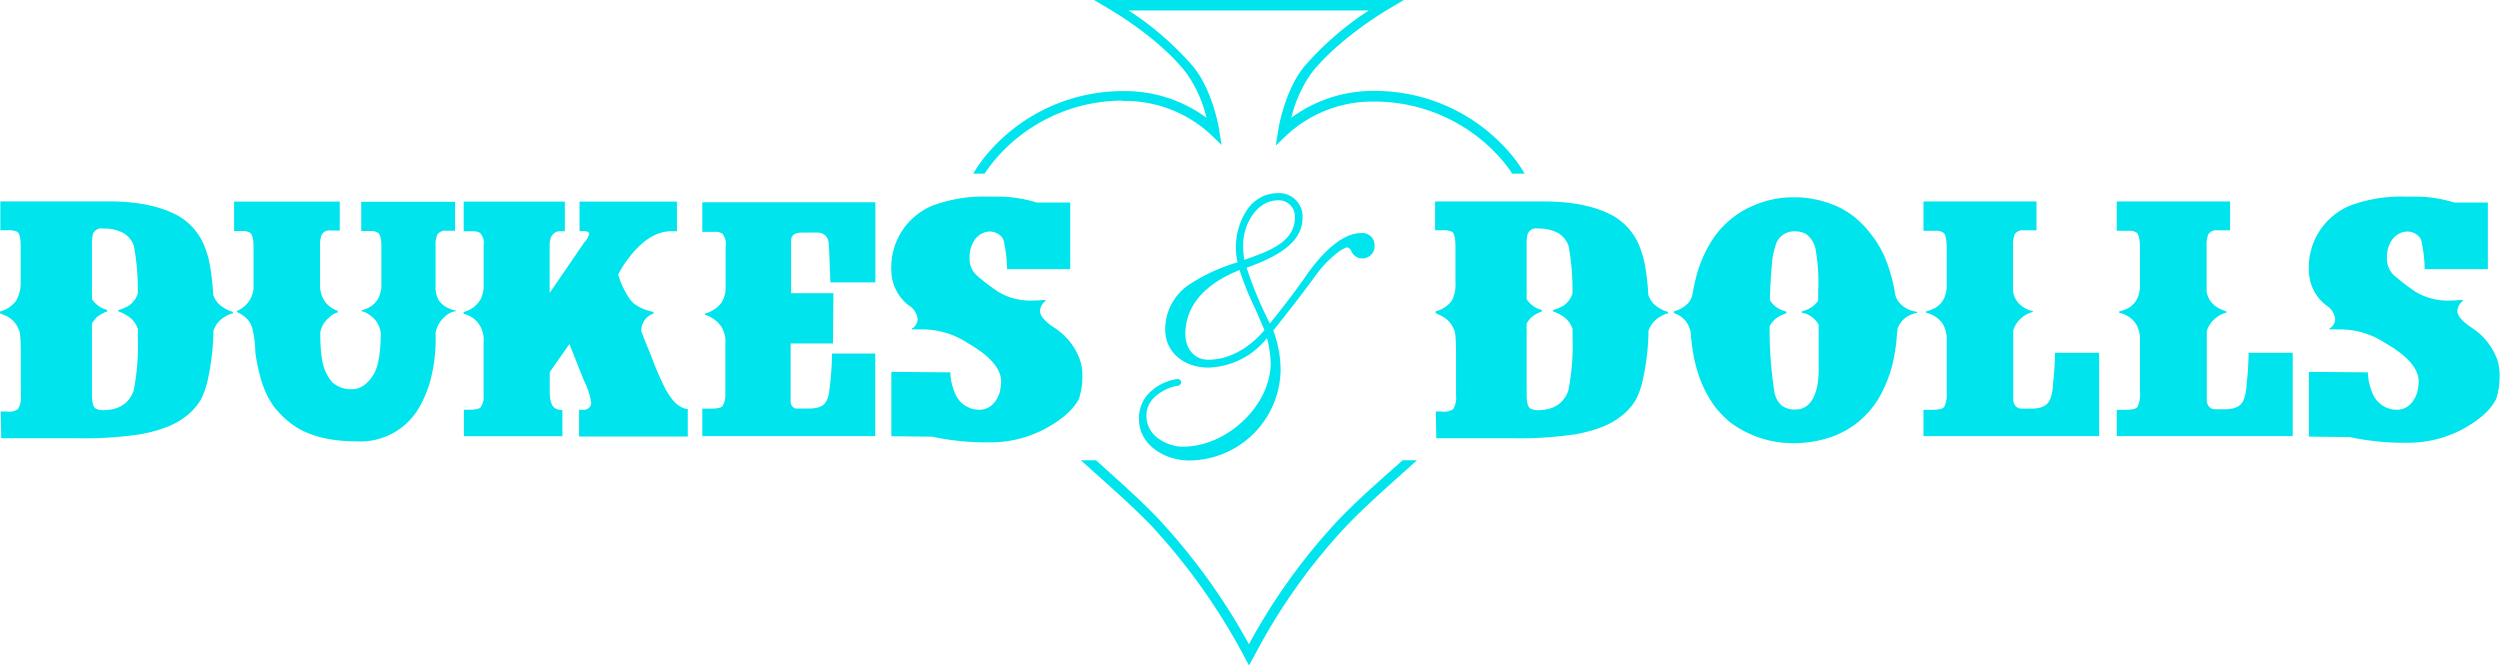 <svg id="Layer_2" data-name="Layer 2" xmlns="http://www.w3.org/2000/svg" xmlns:xlink="http://www.w3.org/1999/xlink" viewBox="0 0 380.64 101.32"><defs><clipPath id="clip-path" transform="translate(0 -0.07)"><path d="M97.61,0V101.54H285V0H97.61ZM277.14,70.15H105.5V26.51H277.14V70.15Z" fill="none"/></clipPath></defs><title>banner-logo-outlined</title><g clip-path="url(#clip-path)"><path d="M190.17,101.39L188.89,99A94.5,94.5,0,0,0,175.2,80c-2.55-2.62-5.41-5.17-8.43-7.88l-0.11-.1c-9.32-8.34-19-17-21.35-28.56a23.75,23.75,0,0,1,4.73-19.63,27.1,27.1,0,0,1,20.78-9.89H171A21,21,0,0,1,183.7,18a19.67,19.67,0,0,0-3.21-7c-4-5-10.4-8.84-11.63-9.57l-2.36-1.4h47.31l-2.36,1.4c-1.23.73-7.58,4.61-11.63,9.57a19.63,19.63,0,0,0-3.21,7,21,21,0,0,1,12.72-4.09h0.15a27.09,27.09,0,0,1,20.78,9.89A23.75,23.75,0,0,1,235,43.46c-2.39,11.6-12,20.22-21.34,28.56-3.05,2.73-5.94,5.31-8.54,8a89.19,89.19,0,0,0-13.66,19Zm-19.34-86a25.55,25.55,0,0,0-19.6,9.31,22.27,22.27,0,0,0-4.45,18.4c2.29,11.12,11.74,19.57,20.88,27.75l0.11,0.1c3,2.72,5.91,5.29,8.5,8a95.37,95.37,0,0,1,13.89,19.21A90.94,90.94,0,0,1,204,79c2.64-2.71,5.54-5.3,8.61-8,9.14-8.18,18.58-16.63,20.87-27.75a22.27,22.27,0,0,0-4.44-18.4,25.57,25.57,0,0,0-19.74-9.31,19.19,19.19,0,0,0-13.44,5.15l-1.62,1.55,0.36-2.21c0-.25,1-6.22,4-9.85a46.51,46.51,0,0,1,9.82-8.52H171.83a46.49,46.49,0,0,1,9.82,8.52c3,3.63,4,9.59,4,9.85L186,22.14l-1.62-1.55A19.17,19.17,0,0,0,171,15.44h-0.14Z" transform="translate(0 -0.07)" fill="#00e5ed"/></g><path d="M207.24,35.56c-3.38,0-6.72,4.08-8.4,6.52-1.21,1.75-3.45,4.75-5.5,7.24l0,0a59.06,59.06,0,0,1-3.53-8.48c3.22-1.21,8.5-3.24,8.5-7.55a3.55,3.55,0,0,0-3.77-3.81,5.61,5.61,0,0,0-4.81,2.77,10.16,10.16,0,0,0-1.56,5.44,9.64,9.64,0,0,0,.27,2.32,27.13,27.13,0,0,0-7.21,3.28,8.18,8.18,0,0,0-3.82,7c0,3.33,2.77,5.75,6.6,5.75a11.88,11.88,0,0,0,8.89-4.48,16.11,16.11,0,0,1,.57,3.78c0,6.43-6.62,12.74-13.36,12.74-2.24,0-5.56-1.5-5.56-4.72,0-1.64.92-2.92,2.82-3.92a7.05,7.05,0,0,1,1.78-.61,0.64,0.64,0,0,0,.69-0.53,0.52,0.52,0,0,0-.56-0.52,7.56,7.56,0,0,0-4.29,2.1,5.4,5.4,0,0,0-1.57,4c0,3.94,3.9,6.3,7.67,6.3a14,14,0,0,0,13.89-13.63,17.09,17.09,0,0,0-1.12-6.16c1.9-2.37,4.33-5.45,6.54-8.5,1.72-2.37,4.06-4.15,4.74-4.15a0.93,0.93,0,0,1,.62.59,1.77,1.77,0,0,0,1.52,1.08,1.85,1.85,0,0,0,2-2A1.83,1.83,0,0,0,207.24,35.56Zm-12.63-5a2.48,2.48,0,0,1,2.55,2.59c0,3.73-3.93,5.13-7.08,6.27l-0.61.22a10.72,10.72,0,0,1-.19-2.45C189.29,34.49,191.18,30.57,194.62,30.57ZM184,54.84c-2.43,0-3.52-2-3.52-3.89,0-5.32,4.42-8.24,8.25-9.77A42.68,42.68,0,0,0,191,46.83c0.52,1.13,1,2.3,1.52,3.51C190.08,53.21,187,54.84,184,54.84Z" transform="translate(0 -0.07)" fill="#00e5ed"/><path d="M218.59,30.74H235q6.79,0,10.81,2.31a9.34,9.34,0,0,1,3.92,4.79,14.67,14.67,0,0,1,.77,2.86,35.42,35.42,0,0,1,.46,4.23,3.42,3.42,0,0,0,1.61,2,4.19,4.19,0,0,0,1.4.63v0.21a4.37,4.37,0,0,0-1.15.49A3.93,3.93,0,0,0,251,50.4a0.14,0.14,0,0,0,0,.11,37.56,37.56,0,0,1-.87,7.41,12.75,12.75,0,0,1-1,2.9,8.69,8.69,0,0,1-1.68,2.1,11.23,11.23,0,0,1-3.64,2.2,21.85,21.85,0,0,1-4,1.08,57.59,57.59,0,0,1-9.73.59h-11.4s0,0,0-.07q0-.45-0.07-4l0.07,0h0.84a2.33,2.33,0,0,0,1.75-.38,3.48,3.48,0,0,0,.42-2.13V54q0-3.32-.31-3.74a3.85,3.85,0,0,0-2-2.13l-0.77-.38a0.3,0.3,0,0,1,0-.28,4.45,4.45,0,0,0,2.45-1.64A5.49,5.49,0,0,0,221.6,43V37.72q0-2.13-.56-2.38a3.31,3.31,0,0,0-1.47-.21h-1s-0.07,0-.07,0V30.77A0.1,0.1,0,0,1,218.59,30.74Zm13.85,6.64v8.24a3.86,3.86,0,0,0,2.31,1.64V47.5a5.17,5.17,0,0,0-1.54.84,4.35,4.35,0,0,0-.77,1V60.11q0,1.75.52,2.13a2.18,2.18,0,0,0,1.16.28q3.53,0,4.65-2.9a35,35,0,0,0,.66-8V50.16a3.73,3.73,0,0,0-1.4-1.89,7.8,7.8,0,0,0-1.58-.8V47.29a10.38,10.38,0,0,0,1.33-.52,3.51,3.51,0,0,0,1.64-2v0a36.35,36.35,0,0,0-.6-7.27,3.67,3.67,0,0,0-1.68-2,6.41,6.41,0,0,0-3-.63,1.38,1.38,0,0,0-1.54.8A5.94,5.94,0,0,0,232.44,37.37Z" transform="translate(0 -0.07)" fill="#00e5ed"/><path d="M272.73,30.11h0.87a15.89,15.89,0,0,1,6.79,1.71,15.19,15.19,0,0,1,2.06,1.36q0.73,0.63,1.54,1.47a25.75,25.75,0,0,1,1.68,2.17,16.78,16.78,0,0,1,1.4,2.65,26,26,0,0,1,1.4,4.86,3.13,3.13,0,0,0,.45,1.47,4,4,0,0,0,2.41,1.64,3.7,3.7,0,0,0,.56.1v0.17a4.4,4.4,0,0,0-1.26.42,3.58,3.58,0,0,0-1.72,2s-0.08.63-.17,1.89a29.77,29.77,0,0,1-.63,3.67,21.07,21.07,0,0,1-1.54,4.05A13.64,13.64,0,0,1,279,66.54a17.45,17.45,0,0,1-5.77,1,15.84,15.84,0,0,1-9.94-3.28,17.4,17.4,0,0,1-2.13-2.2,18.21,18.21,0,0,1-2-3.49,19.61,19.61,0,0,1-1.05-3.21,23.88,23.88,0,0,1-.59-3.6,0.29,0.29,0,0,0-.07-0.21v0a0.82,0.82,0,0,1,0-.24,3.64,3.64,0,0,0-2.59-3.56l0-.28a4.39,4.39,0,0,0,1.72-.84,2.87,2.87,0,0,0,1.15-2,33.51,33.51,0,0,1,.8-3.39,20.4,20.4,0,0,1,1.85-4.12,13.91,13.91,0,0,1,6.61-5.76A15.09,15.09,0,0,1,272.73,30.11Zm-3.25,15.65a3.64,3.64,0,0,0,2.06,1.61L272,47.54v0.21l-0.84.35a3.68,3.68,0,0,0-1.72,1.64v0.17a59.58,59.58,0,0,0,.74,9.92,3.46,3.46,0,0,0,1.12,2,3.29,3.29,0,0,0,2.07.59q2.55,0,3.32-3.56a13.76,13.76,0,0,0,.21-2.69q0-5,0-6.67A3.78,3.78,0,0,0,275,47.85a3.71,3.71,0,0,0-.66-0.14V47.47a4.53,4.53,0,0,0,1.26-.49,3.5,3.5,0,0,0,1.23-1.15,4.11,4.11,0,0,1,0-.45v-1a28.14,28.14,0,0,0-.42-6.46,3.76,3.76,0,0,0-1.4-2.2,3.4,3.4,0,0,0-1.71-.42,2.89,2.89,0,0,0-3,2.31,9.82,9.82,0,0,0-.49,2.34Q269.48,44,269.48,45.76Z" transform="translate(0 -0.07)" fill="#00e5ed"/><path d="M292.86,30.74H310s0.07,0,.07,0v4.4s0,0-.07,0h-1.82a1.47,1.47,0,0,0-1.4.56,4,4,0,0,0-.28,1.71v7a3.3,3.3,0,0,0,.87,1.85,4.17,4.17,0,0,0,1.75,1.08l0.38,0.07v0.17a3.89,3.89,0,0,0-1.5.73,4,4,0,0,0-1.47,2.06,2.1,2.1,0,0,0,0,.28v6.43l0,0.07v3.56a1.53,1.53,0,0,0,.6,1.4,1.36,1.36,0,0,0,.74.17h1.5q2.31,0,2.83-1.57a7.27,7.27,0,0,0,.38-2.17,45.17,45.17,0,0,0,.31-4.65V53.79l0,0h6.65s0.07,0,.07,0V66.47s0,0-.07,0H292.86a0,0,0,0,1,0,0v-4a0,0,0,0,1,0,0h1.36q1.64,0,1.86-.56a4.8,4.8,0,0,0,.32-2.24V52a4.74,4.74,0,0,0-.52-2.48,4,4,0,0,0-2.35-1.75l-0.31-.11V47.5a6.72,6.72,0,0,0,1.36-.52,3.38,3.38,0,0,0,1.58-1.89,5,5,0,0,0,.24-1.29V37.93q0-2.23-.6-2.48a1.92,1.92,0,0,0-1.08-.24h-1.86a0,0,0,0,1,0,0v-4.4A0,0,0,0,1,292.86,30.74Z" transform="translate(0 -0.07)" fill="#00e5ed"/><path d="M322.29,30.74h17.18s0.07,0,.07,0v4.4s0,0-.07,0h-1.82a1.48,1.48,0,0,0-1.4.56,4,4,0,0,0-.28,1.71v7a3.29,3.29,0,0,0,.88,1.85,4.17,4.17,0,0,0,1.75,1.08L339,47.5v0.17a3.89,3.89,0,0,0-1.51.73A4,4,0,0,0,336,50.47a1.93,1.93,0,0,0,0,.28v6.43l0,0.07v3.56a1.53,1.53,0,0,0,.59,1.4,1.36,1.36,0,0,0,.74.17h1.5q2.31,0,2.83-1.57a7.29,7.29,0,0,0,.39-2.17,45.65,45.65,0,0,0,.31-4.65V53.79l0,0h6.65s0.07,0,.07,0V66.47s0,0-.07,0H322.29a0,0,0,0,1,0,0v-4a0,0,0,0,1,0,0h1.36q1.64,0,1.86-.56a4.83,4.83,0,0,0,.31-2.24V52a4.74,4.74,0,0,0-.52-2.48,4,4,0,0,0-2.35-1.75l-0.31-.11V47.5A6.69,6.69,0,0,0,324,47a3.39,3.39,0,0,0,1.58-1.89,5,5,0,0,0,.24-1.29V37.93q0-2.23-.59-2.48a1.92,1.92,0,0,0-1.09-.24h-1.85a0,0,0,0,1,0,0v-4.4A0,0,0,0,1,322.29,30.74Z" transform="translate(0 -0.07)" fill="#00e5ed"/><path d="M0.14,30.73H16.51q6.79,0,10.81,2.31a9.34,9.34,0,0,1,3.92,4.79A14.71,14.71,0,0,1,32,40.69a35.41,35.41,0,0,1,.46,4.23,3.42,3.42,0,0,0,1.61,2,4.19,4.19,0,0,0,1.4.63v0.21a4.38,4.38,0,0,0-1.15.49A3.93,3.93,0,0,0,32.5,50.4a0.14,0.14,0,0,0,0,.11,37.58,37.58,0,0,1-.87,7.41,12.75,12.75,0,0,1-1,2.9,8.69,8.69,0,0,1-1.68,2.1,11.23,11.23,0,0,1-3.64,2.2,21.85,21.85,0,0,1-4,1.08,57.59,57.59,0,0,1-9.73.59H0.18s0,0,0-.07q0-.45-0.07-4l0.07,0H1a2.33,2.33,0,0,0,1.75-.38,3.49,3.49,0,0,0,.42-2.13V54q0-3.32-.31-3.74a3.85,3.85,0,0,0-2-2.13L0,47.78a0.3,0.3,0,0,1,0-.28,4.45,4.45,0,0,0,2.45-1.64A5.49,5.49,0,0,0,3.15,43V37.72q0-2.13-.56-2.38a3.31,3.31,0,0,0-1.47-.21h-1s-0.07,0-.07,0V30.77A0.09,0.09,0,0,1,.14,30.73ZM14,37.37v8.24a3.86,3.86,0,0,0,2.31,1.64V47.5a5.17,5.17,0,0,0-1.54.84,4.35,4.35,0,0,0-.77,1V60.11q0,1.75.52,2.13a2.18,2.18,0,0,0,1.16.28q3.53,0,4.65-2.9a35,35,0,0,0,.66-8V50.16a3.73,3.73,0,0,0-1.4-1.89,7.82,7.82,0,0,0-1.58-.8V47.29a10.37,10.37,0,0,0,1.33-.52,3.5,3.5,0,0,0,1.64-2v0a36.35,36.35,0,0,0-.6-7.27,3.67,3.67,0,0,0-1.68-2,6.4,6.4,0,0,0-3-.63,1.38,1.38,0,0,0-1.54.8A6,6,0,0,0,14,37.37Z" transform="translate(0 -0.07)" fill="#00e5ed"/><path d="M35.64,30.77H51.73a0,0,0,0,1,0,0v4.4a0,0,0,0,1,0,0H50.4a1.34,1.34,0,0,0-1.43.66,4.45,4.45,0,0,0-.24,1.75v6.08a4.36,4.36,0,0,0,.7,2.27,4.1,4.1,0,0,0,2,1.47v0.24a2.69,2.69,0,0,0-1.33.8,3.79,3.79,0,0,0-1.33,2.2,3,3,0,0,0,0,.42q0,4.3,1,6a5.8,5.8,0,0,0,.88,1.26,4.16,4.16,0,0,0,3,1q1.89,0,3.32-2.38,1-1.89,1-6.22a4,4,0,0,0-.8-1.89,5.19,5.19,0,0,0-1.4-1.12,1.76,1.76,0,0,0-.7-0.24l0-.17a4.07,4.07,0,0,0,1.92-1,3.41,3.41,0,0,0,.94-1.75q0.07-.31.14-0.66V37.58q0-1.85-.63-2.13a2.22,2.22,0,0,0-1.05-.21H55a0,0,0,0,1,0,0V30.8a0,0,0,0,1,0,0H69.29a0,0,0,0,1,0,0v4.4a0,0,0,0,1,0,0H68a1.47,1.47,0,0,0-1.36.52,3.19,3.19,0,0,0-.32,1.61v6.29a4.11,4.11,0,0,0,.44,2.11A3.5,3.5,0,0,0,68.28,47a4.33,4.33,0,0,0,1.12.35v0.1a3.06,3.06,0,0,0-1.75.91A4.2,4.2,0,0,0,66.53,50a2.72,2.72,0,0,0-.21.77v0.17a24.45,24.45,0,0,1-.84,7.23A18.26,18.26,0,0,1,64,61.79a10.33,10.33,0,0,1-9.69,5.48q-6.75,0-10.36-3a14.69,14.69,0,0,1-2.1-2.1,13.75,13.75,0,0,1-1.23-2,16.17,16.17,0,0,1-1-2.76,29.41,29.41,0,0,1-.74-3.67,16.89,16.89,0,0,0-.42-3.49,3.35,3.35,0,0,0-1.19-1.94,5,5,0,0,0-1.19-.72l0-.18a4.09,4.09,0,0,0,2.52-3.39V37.65q0-1.89-.63-2.2a2.47,2.47,0,0,0-1-.21H35.64a0,0,0,0,1,0,0V30.8A0,0,0,0,1,35.64,30.77Z" transform="translate(0 -0.07)" fill="#00e5ed"/><path d="M70.6,30.77H86s0,0,0,.07v4.37s0,0.07,0,.07H85.51a1.54,1.54,0,0,0-1.65,1,3.36,3.36,0,0,0-.17,1.19v7.2S85.46,42.1,88.94,37a3.11,3.11,0,0,0,.77-1.33c0-.28-0.33-0.42-1-0.42H88.31a0.06,0.06,0,0,1-.07-0.07V30.84a0.06,0.06,0,0,1,.07-0.07H103a0.06,0.06,0,0,1,.07.07v4.37a0.06,0.06,0,0,1-.07.07H102.2q-3.4,0-6.54,4.16a14.55,14.55,0,0,0-1.54,2.45A13.56,13.56,0,0,0,96,45.76a4.2,4.2,0,0,0,1.4,1.08,6.39,6.39,0,0,0,1.54.59l0.56,0.14,0,0.24a2.74,2.74,0,0,0-1.86,2.55v0.1q0,0.14,1.58,4a49.26,49.26,0,0,0,2,4.65,10.4,10.4,0,0,0,1.33,2,4.08,4.08,0,0,0,1.29,1,2.51,2.51,0,0,0,.88.24v4.19a0,0,0,0,1,0,0H88.17a0,0,0,0,1,0,0V62.52s0-.07,0-0.07h0.42a1.18,1.18,0,0,0,1.33-.63A0.86,0.86,0,0,0,90,61.34,10.61,10.61,0,0,0,88.9,58l-2.2-5.55h0q-3,4.26-3,4.3v2.93q0,2.1.88,2.59a2,2,0,0,0,1.05.21v4a0,0,0,0,1,0,0h-15a0,0,0,0,1,0,0V62.52s0-.07,0-0.07h0.8c1,0,1.65-.14,1.78-0.42a2.73,2.73,0,0,0,.42-1.75v-8.1a4.26,4.26,0,0,0-.66-2.69,3.87,3.87,0,0,0-2.38-1.64V47.57a4.19,4.19,0,0,0,2.52-1.82,4.34,4.34,0,0,0,.53-1.92V37.37a2.21,2.21,0,0,0-.56-1.85,2.23,2.23,0,0,0-1.12-.24H70.6s0,0,0-.07V30.84S70.58,30.77,70.6,30.77Z" transform="translate(0 -0.07)" fill="#00e5ed"/><path d="M107,30.87h26.28a0,0,0,0,1,0,0V43.07a0,0,0,0,1,0,0H126.5s-0.07,0-.07,0q-0.21-6.36-.32-6.36a1.61,1.61,0,0,0-1.68-1.22h-2.34c-1.1,0-1.64.41-1.64,1.22l0,8h6.44l-0.07,7.65h-6.44v0q0,2.06,0,8.91a1.08,1.08,0,0,0,.73,1l0.35,0h1.72q2,0,2.55-1a3.72,3.72,0,0,0,.53-1.71,45.78,45.78,0,0,0,.42-5.66l0,0h6.58a0,0,0,0,1,0,0V66.47a0,0,0,0,1,0,0H107s-0.07,0-.07,0V62.35a0.1,0.1,0,0,1,.07-0.07h1.37q1.57,0,1.75-.56a3.48,3.48,0,0,0,.32-1.71V52.39a4.17,4.17,0,0,0-.67-2.66A4.65,4.65,0,0,0,107.33,48V47.82a4.54,4.54,0,0,0,2.52-1.68,4.23,4.23,0,0,0,.63-2.13V37.65a2.52,2.52,0,0,0-.49-2,2.1,2.1,0,0,0-1.22-.28H107s-0.07,0-.07,0V30.91A0.1,0.1,0,0,1,107,30.87Z" transform="translate(0 -0.07)" fill="#00e5ed"/><path d="M150.28,30h1.4a20.07,20.07,0,0,1,6.16.91l5.11,0a0.11,0.11,0,0,1,0,.07v10s0,0.07,0,.07l-9.62,0s0,0,0-.07a21,21,0,0,0-.49-4.16,1.61,1.61,0,0,0-.56-0.91,2.56,2.56,0,0,0-1.57-.59h-0.11a3,3,0,0,0-2.06,1.08,4.53,4.53,0,0,0-.91,2.83,3.43,3.43,0,0,0,1.36,3,30.7,30.7,0,0,0,3,2.27,9.47,9.47,0,0,0,5.21,1.33q0.73,0,1.89-.1l0.14,0.14a2,2,0,0,0-.88,1.54q0,1.15,2.34,2.66a9.72,9.72,0,0,1,3.74,4.79A7.48,7.48,0,0,1,164.8,57v0.7a10.61,10.61,0,0,1-.52,3.07Q163,63.29,159,65.42a17.73,17.73,0,0,1-8.57,2,39.05,39.05,0,0,1-8.49-.86l-6.16-.07s-0.07,0-.07,0V56.76a0.1,0.1,0,0,1,.07-0.07l8.85,0.07a0.18,0.18,0,0,1,.07.18,8.92,8.92,0,0,0,.84,3.32,4,4,0,0,0,3.54,2.2c1.42,0,2.58-.9,3.14-2.69a8.5,8.5,0,0,0,.21-1.61q0-2.93-5.11-5.87a12.41,12.41,0,0,0-7.07-2.06h-0.38a9.56,9.56,0,0,0-1,0l-0.07-.11a1.68,1.68,0,0,0,.91-1.5,2.81,2.81,0,0,0-1.36-2.06,6.76,6.76,0,0,1-2.63-5V41.46a10.17,10.17,0,0,1,6.3-10.1A22.44,22.44,0,0,1,150.28,30Z" transform="translate(0 -0.07)" fill="#00e5ed"/><path d="M366.12,30h1.4a20.07,20.07,0,0,1,6.16.91l5.11,0a0.11,0.11,0,0,1,0,.07v10s0,0.07,0,.07l-9.62,0s0,0,0-.07a21,21,0,0,0-.49-4.16,1.61,1.61,0,0,0-.56-0.91,2.56,2.56,0,0,0-1.57-.59H366.4a3,3,0,0,0-2.06,1.08,4.53,4.53,0,0,0-.91,2.83,3.43,3.43,0,0,0,1.36,3,30.7,30.7,0,0,0,3,2.27,9.47,9.47,0,0,0,5.21,1.33q0.73,0,1.89-.1l0.14,0.14a2,2,0,0,0-.88,1.54q0,1.15,2.34,2.66a9.72,9.72,0,0,1,3.74,4.79,7.48,7.48,0,0,1,.35,2.17v0.7a10.61,10.61,0,0,1-.52,3.07q-1.26,2.55-5.23,4.68a17.73,17.73,0,0,1-8.57,2,39.05,39.05,0,0,1-8.49-.86l-6.16-.07s-0.07,0-.07,0V56.76a0.1,0.1,0,0,1,.07-0.07l8.85,0.07a0.18,0.18,0,0,1,.07.18,8.92,8.92,0,0,0,.84,3.32,4,4,0,0,0,3.54,2.2c1.42,0,2.58-.9,3.14-2.69a8.5,8.5,0,0,0,.21-1.61q0-2.93-5.11-5.87a12.41,12.41,0,0,0-7.07-2.06h-0.38a9.56,9.56,0,0,0-1,0l-0.07-.11a1.68,1.68,0,0,0,.91-1.5,2.81,2.81,0,0,0-1.36-2.06,6.76,6.76,0,0,1-2.63-5V41.46a10.17,10.17,0,0,1,6.3-10.1A22.44,22.44,0,0,1,366.12,30Z" transform="translate(0 -0.07)" fill="#00e5ed"/></svg>